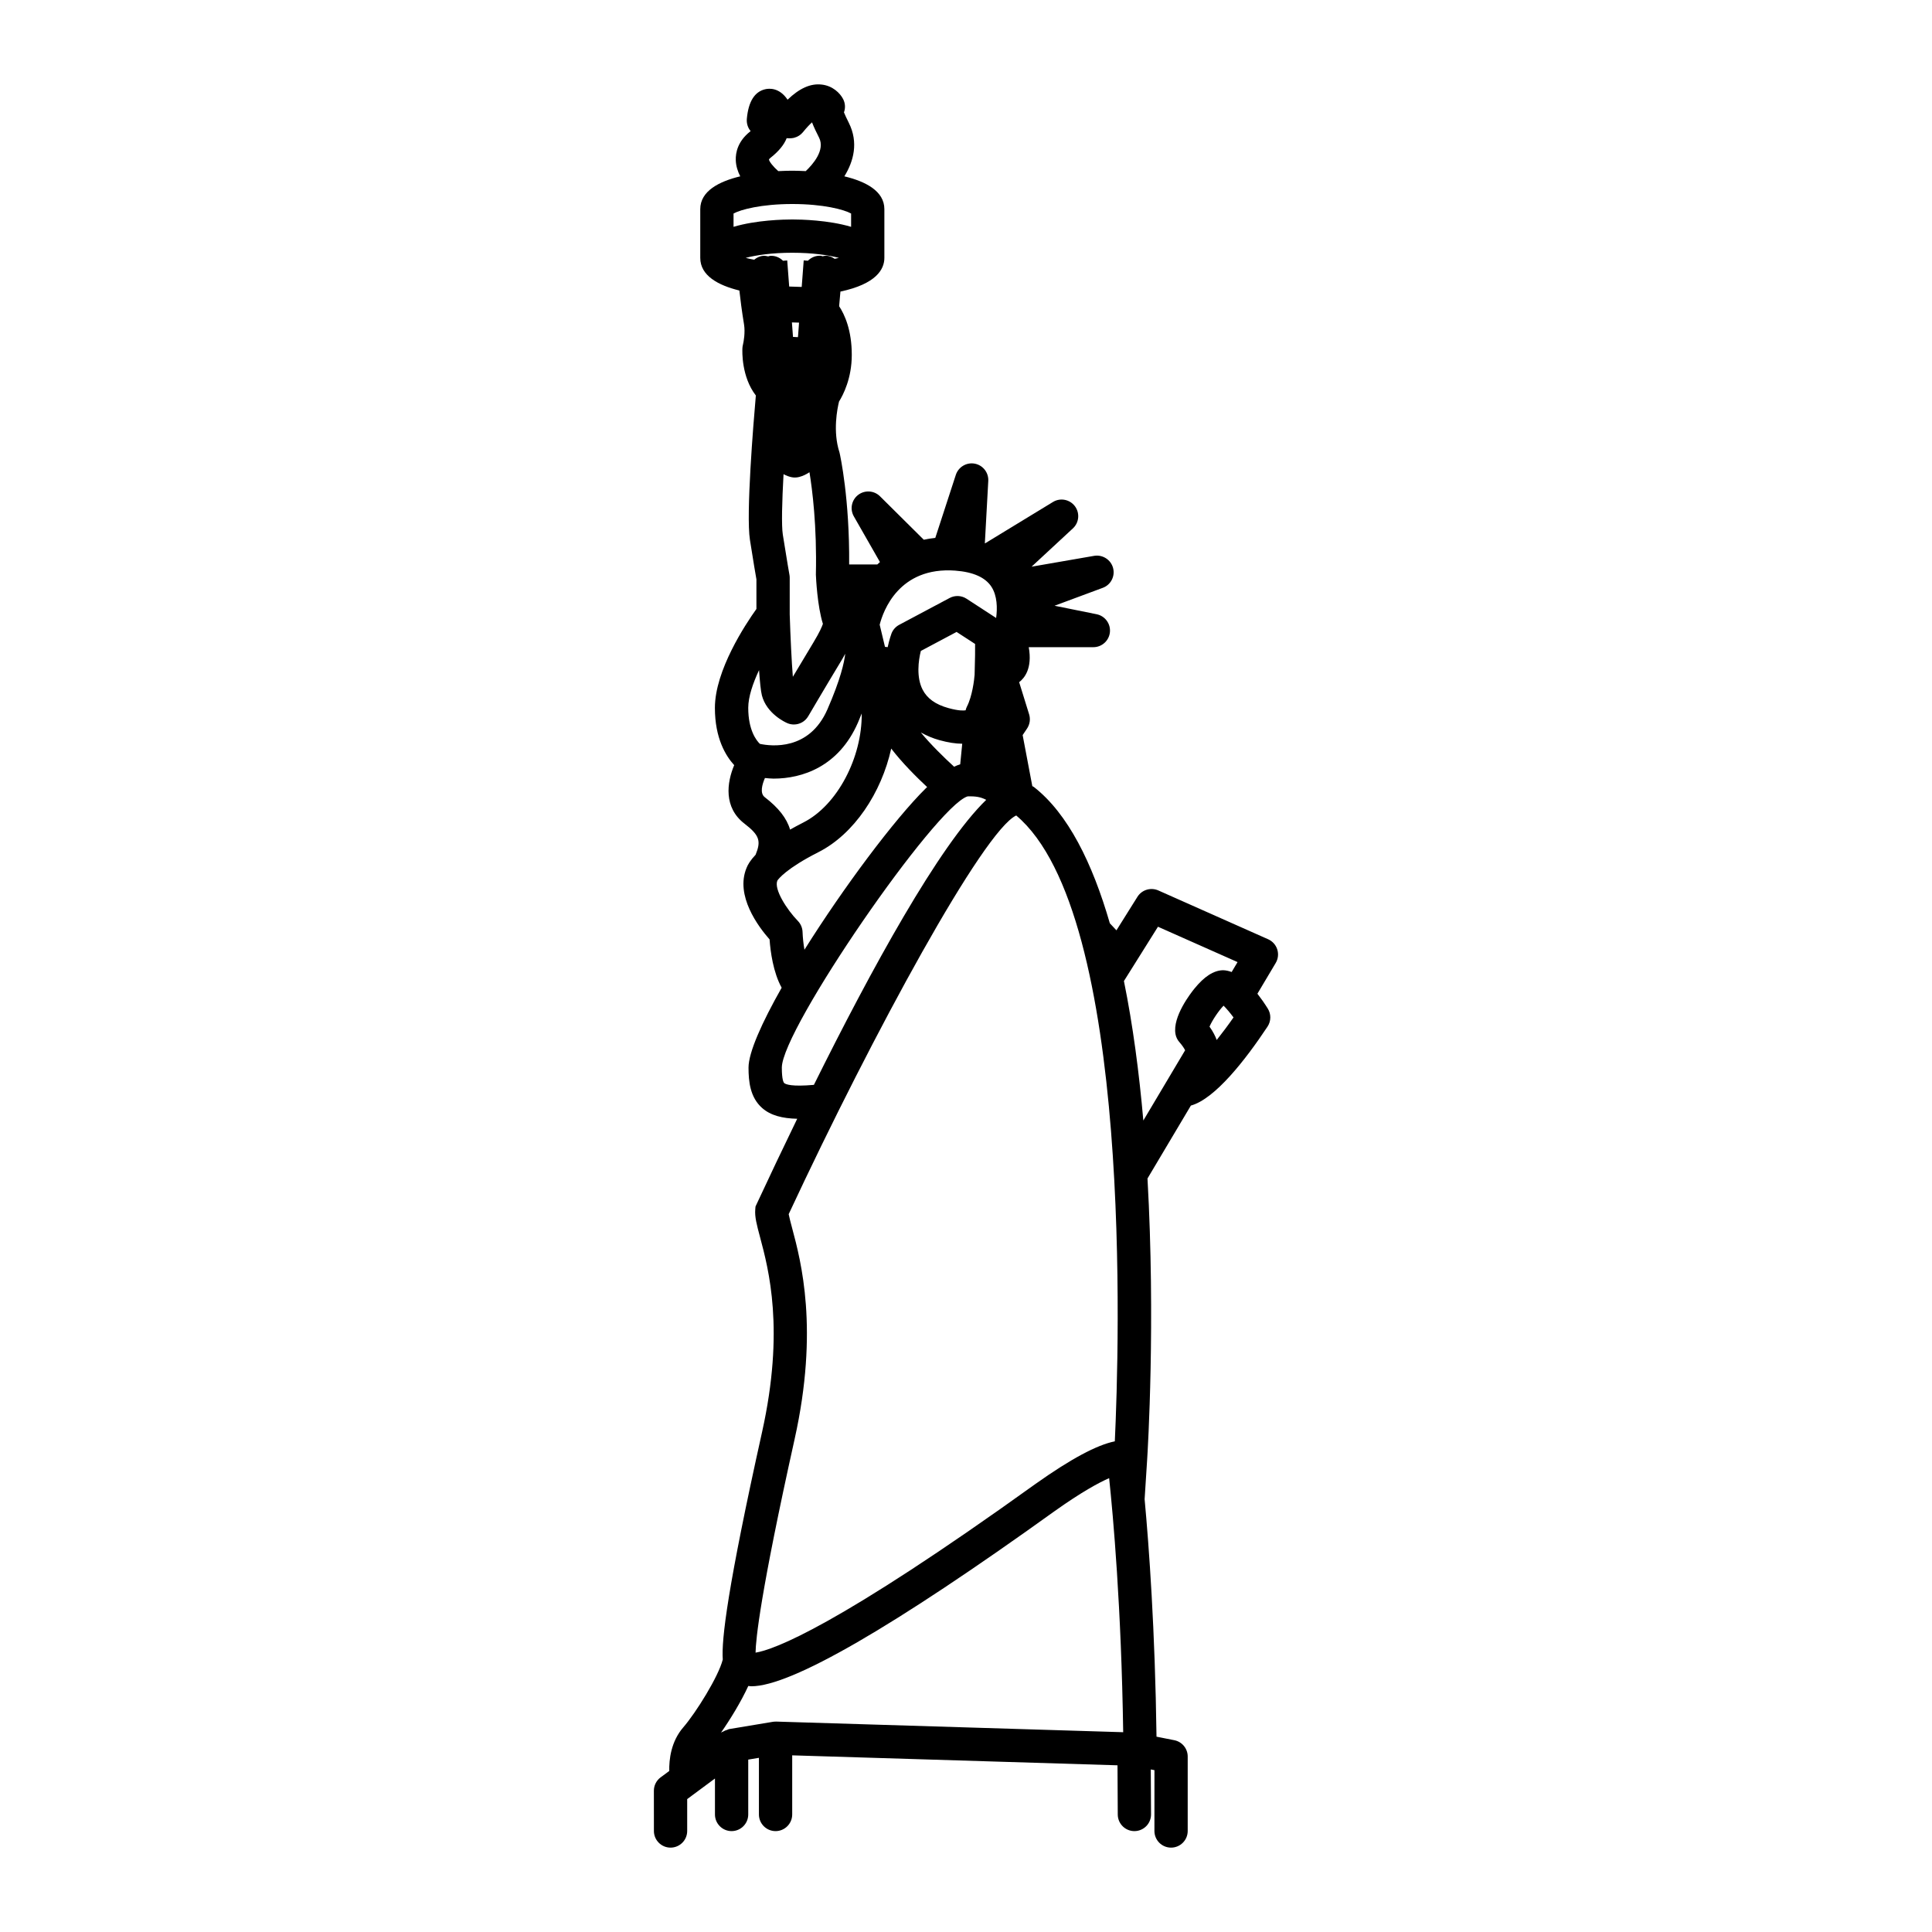 <?xml version="1.0" encoding="UTF-8"?>
<!-- Uploaded to: ICON Repo, www.iconrepo.com, Generator: ICON Repo Mixer Tools -->
<svg fill="#000000" width="800px" height="800px" version="1.1" viewBox="144 144 512 512" xmlns="http://www.w3.org/2000/svg">
 <path d="m482.49 395.61c-0.383-1.199-1.258-2.18-2.414-2.695l-29.113-12.941c-1.996-0.875-4.359-0.176-5.527 1.688l-5.566 8.883-1.75-1.863c-4.621-15.961-11.078-29.055-20.129-36.125-0.125-0.102-0.289-0.137-0.418-0.227l-2.559-13.523 1.164-1.734c0.742-1.109 0.945-2.492 0.551-3.769l-2.641-8.52c1.391-1.055 3.551-3.656 2.539-9.273h17.125c2.262 0 4.16-1.719 4.387-3.969 0.223-2.254-1.293-4.309-3.516-4.762l-11.156-2.254 12.785-4.746c2.137-0.789 3.316-3.082 2.719-5.281-0.594-2.195-2.793-3.57-5.008-3.195l-16.586 2.875 10.953-10.152c1.664-1.535 1.883-4.086 0.523-5.891-1.367-1.797-3.871-2.289-5.809-1.102l-17.977 10.953c-0.023-0.012-0.047-0.02-0.07-0.023l0.906-16.516c0.117-2.207-1.414-4.168-3.594-4.574-2.16-0.402-4.312 0.863-5.004 2.969l-5.441 16.703c-1.059 0.109-2.074 0.277-3.055 0.488l-11.602-11.512c-1.566-1.547-4.035-1.703-5.789-0.367-1.75 1.344-2.238 3.773-1.145 5.684l6.922 12.113c-0.238 0.211-0.473 0.418-0.695 0.637h-7.465c0.137-17.352-2.344-28.793-2.559-29.68-1.824-5.559-0.574-11.668-0.121-13.496 1.098-1.758 3.375-6.152 3.375-12.363 0-6.559-1.891-10.676-3.352-12.902l0.344-3.875c9.461-2.019 11.645-5.879 11.645-8.934v-12.906c0-4.82-5.043-7.367-10.605-8.699 2.469-3.988 3.785-8.977 1.188-14.172-0.613-1.223-1.023-2.125-1.293-2.777 0.414-1.125 0.359-2.394-0.211-3.512-0.812-1.594-2.797-3.559-5.734-3.863-2.926-0.332-5.879 1.012-8.996 4.012-2.172-3.234-4.867-3.023-5.945-2.766-2.801 0.656-4.43 3.273-4.848 7.789-0.117 1.25 0.258 2.422 1.004 3.301-0.051 0.035-0.102 0.074-0.145 0.117-3.258 2.586-3.863 5.562-3.793 7.598 0.051 1.543 0.52 2.973 1.18 4.273-5.559 1.34-10.594 3.879-10.594 8.699v12.906c0 4.742 4.781 7.281 10.367 8.656 0.25 2.266 0.645 5.426 1.234 8.992 0.348 2.102-0.098 4.609-0.293 5.379-0.074 0.293-0.121 0.59-0.137 0.887-0.047 0.84-0.273 7.598 3.559 12.555-0.656 7.488-2.625 31.508-1.57 38.234 0.922 5.894 1.527 9.375 1.723 10.496v7.844c-2.883 4.035-11.004 16.281-11.004 26.219 0 8.047 2.875 12.727 5.113 15.176-1.961 4.648-2.836 11.234 2.727 15.504 4.062 3.117 4.402 4.648 2.949 8.238-1.375 1.445-2.074 2.629-2.398 3.481-3.059 7.34 3.109 15.574 6.098 18.957 0.227 3.199 0.957 8.742 3.203 12.801-5.238 9.25-8.781 17.145-8.781 21.176 0 3.703 0.422 7.875 3.594 10.688 2.273 2.016 5.426 2.777 9.309 2.867-3.883 7.992-7.516 15.66-10.723 22.547l-0.328 0.707-0.066 0.77c-0.172 1.953 0.398 4.086 1.258 7.305 2.297 8.594 6.566 24.59 0.555 51.652-9.164 41.242-10.797 55.078-10.422 60.32-1.129 4.519-7.125 14.117-10.469 17.98-3.269 3.777-3.773 8.539-3.715 11.562l-2.289 1.691c-1.125 0.832-1.785 2.144-1.785 3.543l0.008 10.668c0 2.434 1.977 4.41 4.41 4.41s4.41-1.977 4.41-4.41v-8.453l7.359-5.453v9.527c0 2.434 1.977 4.41 4.41 4.41 2.434 0 4.41-1.977 4.41-4.41v-14.539l2.832-0.469v15.008c0 2.434 1.977 4.41 4.41 4.41s4.41-1.977 4.41-4.41v-15.668l86.207 2.641 0.07 13.055c0.016 2.422 1.984 4.383 4.41 4.383h0.023c2.434-0.016 4.398-1.996 4.383-4.434l-0.066-11.91 0.973 0.191-0.008 16.121c0 2.434 1.977 4.41 4.41 4.41s4.41-1.977 4.41-4.41v-19.734c0-2.106-1.484-3.914-3.551-4.324l-4.715-0.934c-0.383-28.34-1.988-50.371-3.152-62.938l0.66-10.297c0.188-2.875 2.242-36.758 0.102-74.691l11.496-19.324c6.394-1.762 14.438-12.07 20.32-20.934 0.953-1.441 0.977-3.316 0.059-4.781-0.926-1.477-1.844-2.766-2.746-3.926l4.852-8.152c0.641-1.082 0.789-2.387 0.41-3.586zm-94.469-57.5c1.512 0.82 3.129 1.543 4.984 2.051 2.258 0.621 4.219 0.918 5.996 0.938l-0.535 5.457c-0.52 0.137-1.066 0.379-1.617 0.637-2.617-2.394-6.199-5.883-8.828-9.082zm-34.805-41.758c-0.004-0.035-0.645-3.559-1.762-10.676-0.379-2.402-0.207-8.75 0.191-16.016 0.797 0.434 1.559 0.695 2.203 0.816 0.273 0.051 0.543 0.074 0.82 0.074 0.367 0 0.734-0.047 1.094-0.137 1.066-0.273 1.953-0.734 2.754-1.266 0.746 4.539 1.996 14.199 1.699 27.145 0.035 0.852 0.383 8.348 1.863 13.035-0.227 0.691-0.848 2.176-2.484 4.883-1.969 3.25-3.906 6.5-5.481 9.148-0.316-3.82-0.648-10.676-0.832-16.547v-9.68c0.004-0.258-0.02-0.52-0.066-0.781zm2.246-63c-0.449-0.031-0.867-0.039-1.309-0.066l-0.289-3.84c0.625 0.016 1.258 0.031 1.891 0.051l-0.246 3.316zm9.734-20.766c-0.605-0.414-1.273-0.73-2.055-0.801-0.406-0.039-0.785 0.055-1.176 0.125-0.16-0.031-0.293-0.117-0.457-0.133-1.328-0.086-2.535 0.449-3.41 1.32l-1.109-0.086-0.363 4.828-0.168 2.203c-0.984-0.047-2.18-0.09-3.316-0.109l-0.309-4.074-0.211-2.84-1.113 0.086c-0.871-0.863-2.07-1.387-3.402-1.305-0.188 0.016-0.344 0.109-0.523 0.145-0.449-0.105-0.906-0.191-1.391-0.141-0.906 0.082-1.668 0.488-2.328 1.023-0.828-0.156-1.613-0.316-2.254-0.488 2.793-0.727 6.992-1.359 12.352-1.359 5.356 0 9.559 0.629 12.348 1.355-0.32 0.078-0.73 0.164-1.113 0.25zm37.086 110.2c-0.098 1.43-0.641 5.734-2.012 8.418-0.004 0.004-0.004 0.016-0.012 0.023-0.16 0.324-0.289 0.66-0.363 1.012-0.555 0.086-1.789 0.168-4.559-0.594-3.402-0.938-5.637-2.535-6.84-4.891-1.684-3.285-1.113-7.691-0.465-10.246l9.473-5.039 4.906 3.188c0.02 1.41 0.004 3.879-0.129 8.129zm-5.102-27.562c4.731 0.359 7.949 1.797 9.559 4.273 1.551 2.387 1.598 5.672 1.246 8.273l-7.848-5.106c-1.344-0.875-3.059-0.945-4.473-0.195l-13.371 7.117c-0.941 0.5-1.668 1.324-2.047 2.316-0.055 0.152-0.562 1.543-1.004 3.602-0.242-0.016-0.473-0.09-0.711-0.07l-1.406-5.879c0.902-3.574 5.086-15.438 20.055-14.332zm-49.395-108.97s0.086-0.18 0.48-0.492c2.121-1.684 3.527-3.402 4.207-5.141 0.996 0.098 1.707-0.035 2.004-0.117 0.918-0.238 1.738-0.762 2.332-1.5 0.957-1.188 1.754-2.012 2.383-2.586 0.52 1.367 1.215 2.746 1.875 4.07 1.664 3.32-1.688 7.109-3.535 8.855-1.562-0.082-2.828-0.102-3.559-0.102-0.754 0-2.074 0.016-3.723 0.105-1.293-1.129-2.434-2.547-2.465-3.094zm6.188 11.812c8.23 0 13.734 1.484 15.578 2.519v3.527c-6.027-1.797-13.316-1.953-15.578-1.953-2.266 0-9.551 0.156-15.578 1.953v-3.527c1.848-1.031 7.352-2.519 15.578-2.519zm-8.816 123.52c0.207 2.992 0.457 5.559 0.75 6.691 1.258 4.848 6.156 7.113 6.711 7.352 0.57 0.25 1.168 0.367 1.762 0.367 1.523 0 2.992-0.789 3.805-2.18 0 0 4.41-7.523 8.957-15.043 0.344-0.562 0.559-1.012 0.852-1.531-0.25 2.277-1.23 6.75-4.715 14.742-4.801 11.012-14.887 9.793-17.906 9.145-0.926-0.902-3.082-3.633-3.082-9.543 0-2.918 1.234-6.508 2.867-10zm1.52 33.684c-1.371-1.047-0.695-3.41 0.039-5.09 0.754 0.066 1.484 0.16 2.297 0.16 7.566 0 17.25-3.148 22.344-14.828 0.379-0.867 0.672-1.621 1.004-2.434 0.133 11.617-6.43 24.309-15.445 28.879-1.289 0.656-2.453 1.285-3.535 1.898-0.902-3.055-3.102-5.82-6.703-8.586zm10.008 35.711c-0.035-1.098-0.488-2.152-1.254-2.938-2.848-2.922-6.414-8.402-5.414-10.691 0-0.004 0.004-0.016 0.012-0.02 0.273-0.402 2.371-3.199 10.883-7.512 9.43-4.781 16.68-15.719 19.27-27.441 2.852 3.727 6.66 7.535 9.523 10.203-0.117 0.117-0.211 0.188-0.332 0.301-8.363 8.258-21.809 26.277-32.188 42.809-0.273-1.578-0.449-3.227-0.5-4.711zm-4.863 40.039c-0.145-0.133-0.629-0.816-0.629-4.098 0-10.176 40.762-69.312 49.227-71.875 2.211-0.066 3.535 0.18 4.934 0.922-12.531 12.137-30.504 44.984-45.664 75.531-5.934 0.527-7.481-0.141-7.867-0.48zm2.762 94.348c6.484-29.16 1.672-47.172-0.641-55.832-0.367-1.387-0.781-2.922-0.934-3.769 22.574-48.395 51.625-101.55 60.297-105.66 31.004 26.07 27.277 141.55 26.133 165.86-4.793 0.969-11.695 4.68-20.984 11.262-52.703 37.887-69.371 43.957-74.223 44.738 0.055-3.535 1.277-15.762 10.352-56.594zm-12.277 65.43c0.277 0.02 0.516 0.082 0.816 0.082 10.48 0 37.555-15.645 80.453-46.48 7.07-5.012 11.566-7.457 14.355-8.676 1.055 9.93 3.231 34.109 3.727 67.328l-91.992-2.816c-0.035 0-0.066 0.004-0.102 0.004-0.012 0-0.02-0.004-0.035-0.004-0.023 0-0.047 0.016-0.07 0.016-0.215 0.004-0.438 0.004-0.656 0.047l-11.648 1.941c-0.141 0.023-0.25 0.133-0.387 0.168-0.414 0.109-0.785 0.266-1.145 0.484-0.117 0.07-0.258 0.074-0.367 0.156l-0.215 0.16c2.488-3.562 5.34-8.219 7.266-12.41zm99.543-186.81 9.023-14.395 21.09 9.371-1.562 2.629c-0.785-0.293-1.566-0.473-2.332-0.473h-0.004c-2.449 0.066-4.906 1.652-7.512 4.848-0.984 1.203-5.856 7.457-5.039 12.055 0.141 0.801 0.504 1.551 1.043 2.156 0.852 0.961 1.289 1.719 1.512 2.152l-11.074 18.617c-1.109-12.602-2.754-25.219-5.144-36.961zm24.59 15.617c-0.383-1.047-0.984-2.242-1.906-3.535 0.711-1.672 2.422-4.223 3.723-5.559 0.742 0.727 1.699 1.859 2.637 3.117-1.461 2.098-2.984 4.121-4.453 5.977z"/>
</svg>